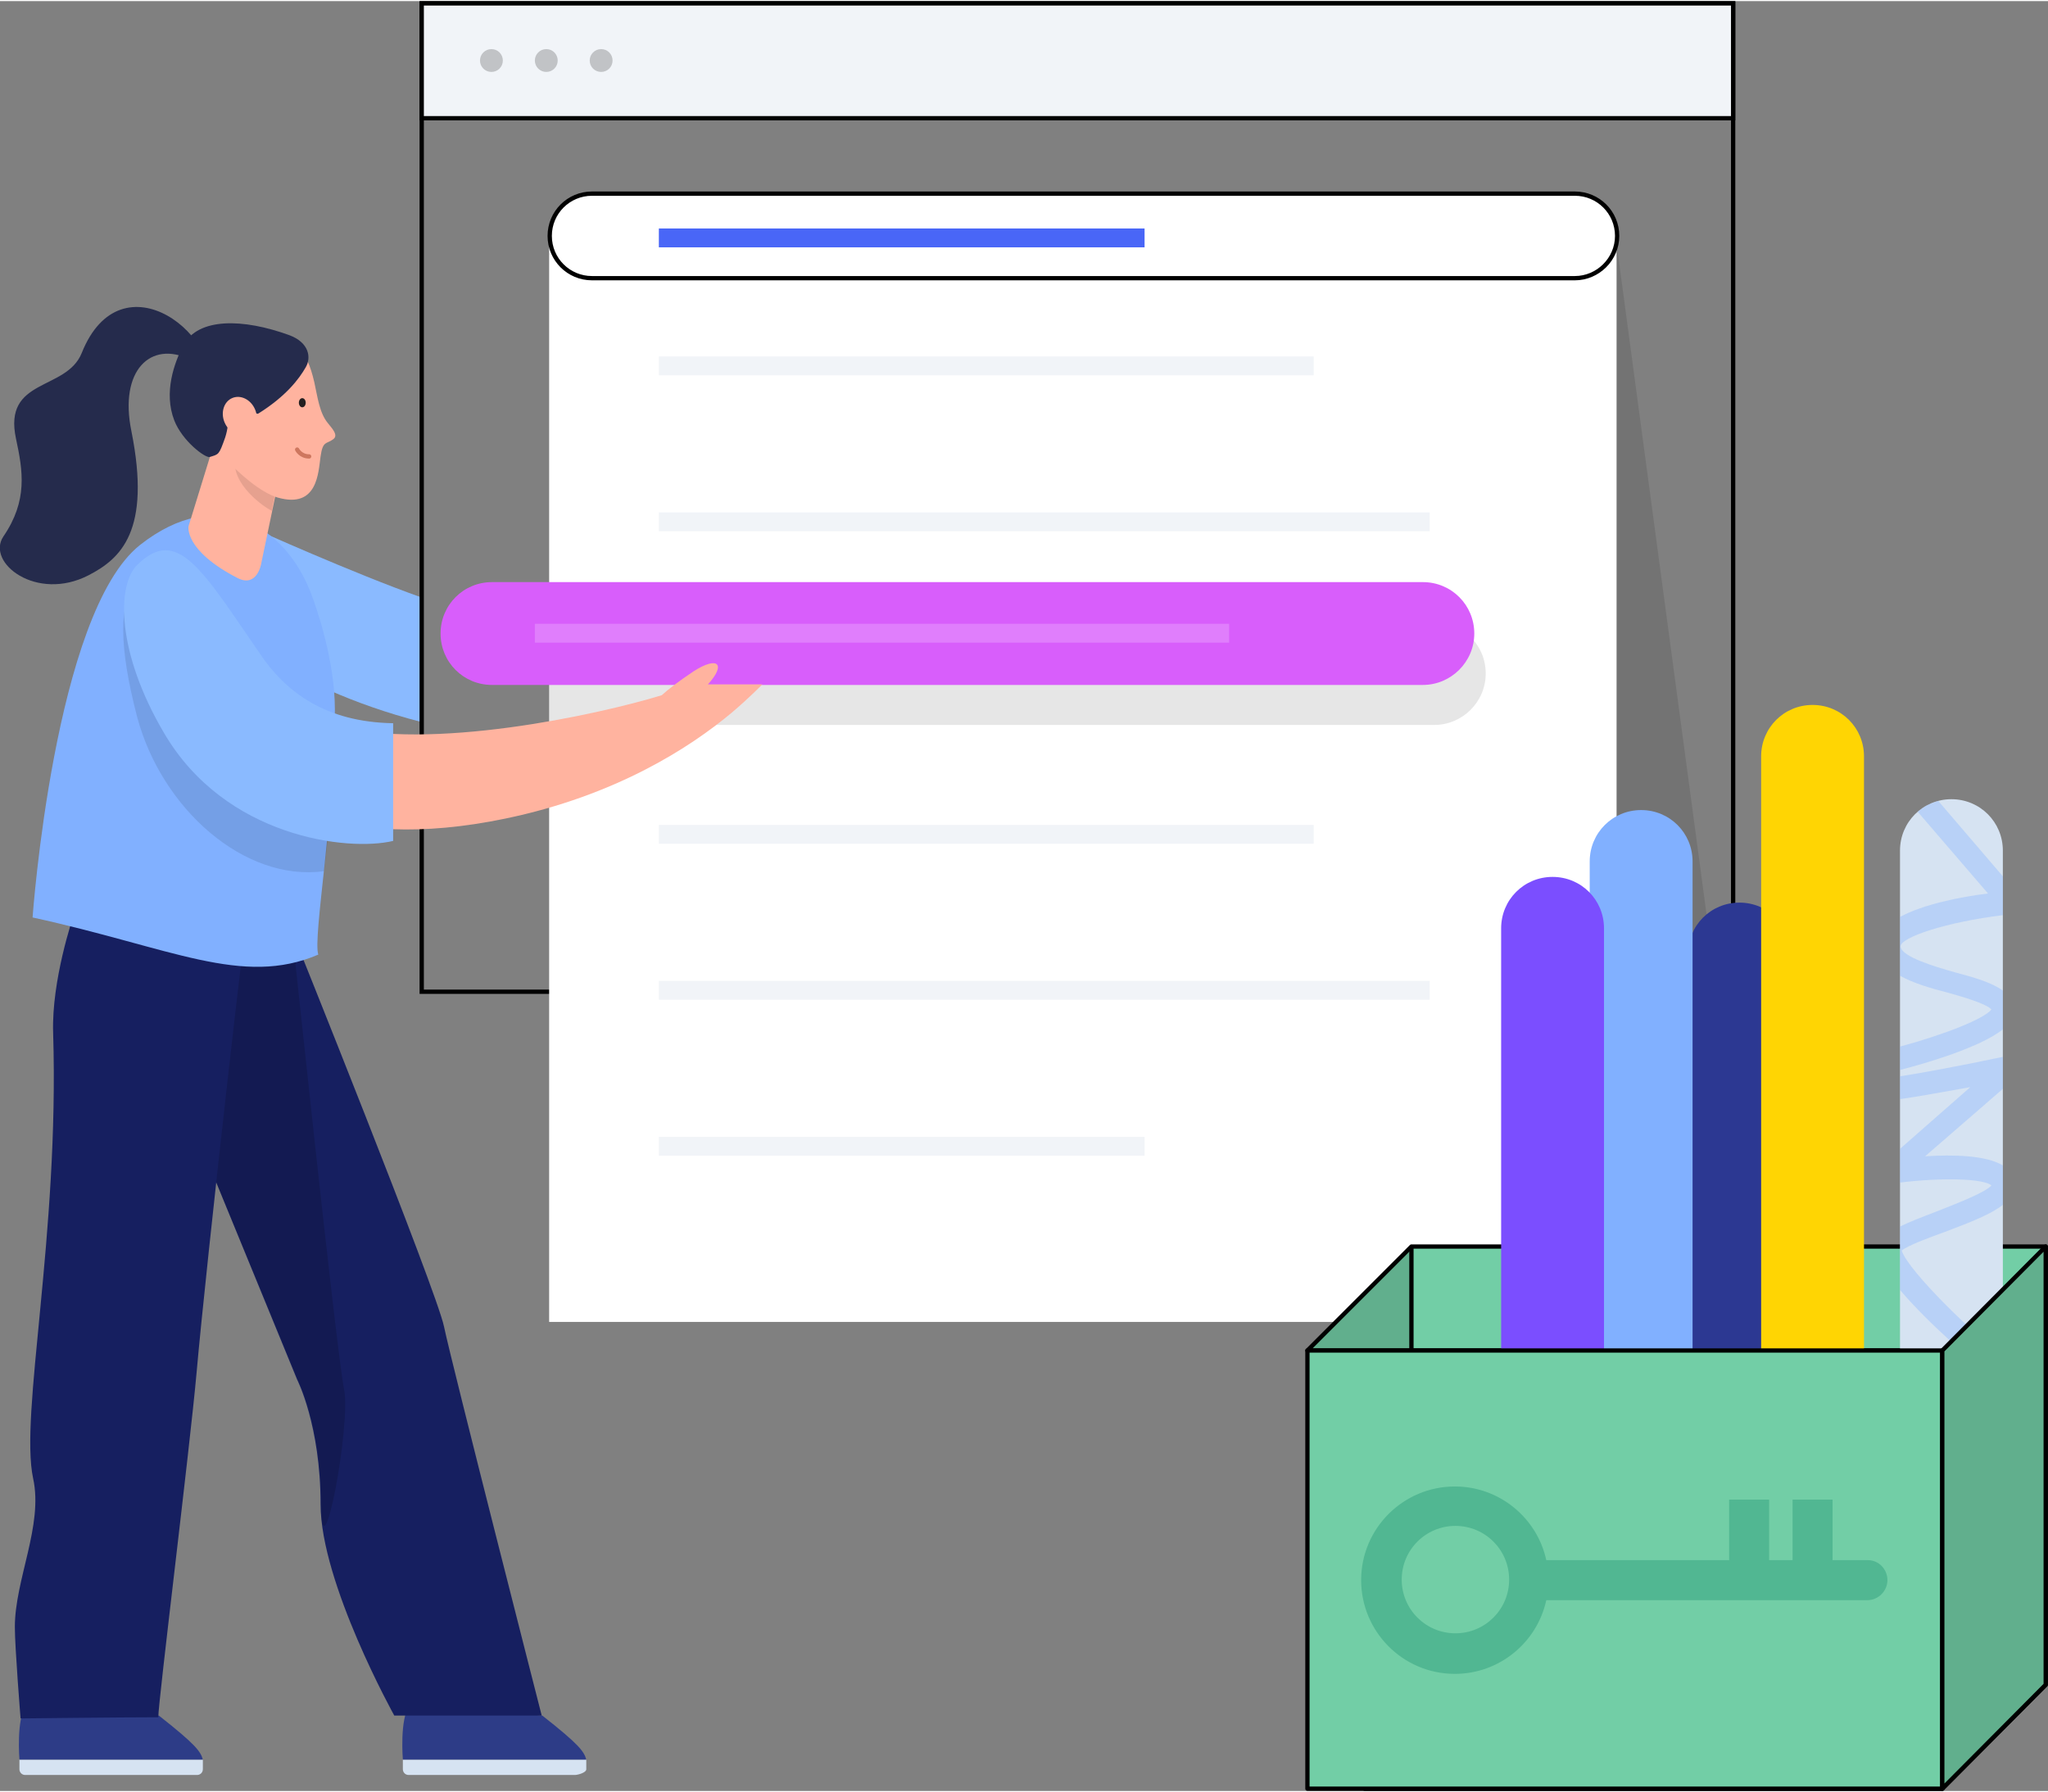 <?xml version="1.0" encoding="utf-8"?>
<!-- Generator: Adobe Illustrator 19.1.0, SVG Export Plug-In . SVG Version: 6.00 Build 0)  -->
<svg version="1.1" id="Layer_1" xmlns="http://www.w3.org/2000/svg" xmlns:xlink="http://www.w3.org/1999/xlink" x="0px" y="0px"
	 viewBox="0 0 358.4 313.3" style="enable-background:new 0 0 358.4 313.3;" width="521px" height="456px" xml:space="preserve">
<rect x="0" y="0" width="358.4" height="313.3" fill="#808080" stroke="none"/>
<style type="text/css">
	.st0{fill:#D6E3F2;}
	.st1{fill:#2D3C87;}
	.st2{fill:#8ABAFF;}
	.st3{fill:#161F60;}
	.st4{opacity:0.15;}
	.st5{fill:none;stroke:#000000;stroke-width:0.75;stroke-miterlimit:10;}
	.st6{fill:#F1F4F8;stroke:#000000;stroke-width:0.75;stroke-miterlimit:10;}
	.st7{opacity:0.1;}
	.st8{opacity:0.2;}
	.st9{fill:#FFFFFF;}
	.st10{fill:none;stroke:#000000;stroke-width:0.75;stroke-linejoin:round;stroke-miterlimit:10;}
	.st11{fill:#4966F7;}
	.st12{fill:#F1F4F8;}
	.st13{fill:#72CEA6;}
	.st14{fill:#72CEA6;stroke:#000000;stroke-width:0.75;stroke-linejoin:round;stroke-miterlimit:10;}
	.st15{fill:#D85EFB;}
	.st16{opacity:0.2;fill:#FFFFFF;}
	.st17{opacity:0.35;}
	.st18{fill:#81B0FF;}
	.st19{fill:#2C3892;}
	.st20{fill:#FFD503;}
	.st21{fill:#7B4EFF;}
	.st22{fill:#51B792;}
	.st23{fill:#FFB39F;}
	.st24{fill:#252B4C;}
	.st25{fill:none;stroke:#CE775F;stroke-width:0.75;stroke-linecap:round;stroke-miterlimit:10;}
	.st26{fill:#231F20;}
</style>
<g>
	<path class="st0" d="M4.4,310.5h30.1c0.5,0,1-0.4,1-1v-1.7H3.4v1.7C3.4,310,3.8,310.5,4.4,310.5z"/>
	<path class="st1" d="M27.8,300.1c6.5,5.1,7.3,6.3,7.7,7.7l-32.1,0c0,0-0.6-7.2,1.2-9.5C12.7,301.1,27.8,300.1,27.8,300.1z"/>
</g>
<g>
	<path class="st0" d="M71.5,310.5h29.1c0.5,0,2-0.4,2-1v-1.7H70.5v1.7C70.5,310,70.9,310.5,71.5,310.5z"/>
	<path class="st1" d="M94.9,300.1c6.5,5.1,7.3,6.3,7.7,7.7l-32.1,0c0,0-0.6-7.2,1.2-9.5C80.6,298.6,94.9,300.1,94.9,300.1z"/>
</g>
<g>
	<path class="st2" d="M44.6,92.4l-8.2,15.1c0,0,12.8,12.4,37.4,18.7v-21.8C61.7,100.1,44.6,92.4,44.6,92.4z"/>
</g>
<path class="st3" d="M51.1,162.8c0,0,25.3,62.9,26.6,69.2c1.3,6.3,17.1,68.1,17.1,68.1H69c0,0-12.9-23.2-12.9-37
	c0-13.8-4.1-21.8-4.1-21.8L28.9,185l-2.1-31.7L51.1,162.8z"/>
<path class="st4" d="M51.1,162.8c0,0,7.8,73.8,9.1,80.1c1.3,6.3-4,34-4,20.2c0-13.8-4.1-21.8-4.1-21.8L28.9,185l-2.1-31.7
	L51.1,162.8z"/>
<rect x="73.8" y="0.4" class="st5" width="229.5" height="173"/>
<rect x="73.8" y="0.4" class="st6" width="229.5" height="20.1"/>
<polygon class="st7" points="283,43.2 299.2,164 268.6,158 "/>
<g class="st8">
	<circle cx="86" cy="10.4" r="2"/>
	<circle cx="95.6" cy="10.4" r="2"/>
	<circle cx="105.2" cy="10.4" r="2"/>
</g>
<path class="st9" d="M283,231.2H96.1V41.1c0-4.1,3.3-7.4,7.4-7.4h172c4.1,0,7.4,3.3,7.4,7.4V231.2z"/>
<g class="st7">
	<g>
		<g>
			<path d="M251,126.7H96.1v-18H251c5,0,9,4,9,9v0C260,122.7,255.9,126.7,251,126.7z"/>
		</g>
	</g>
</g>
<path class="st10" d="M275.6,48.5h-172c-4.1,0-7.4-3.3-7.4-7.4v0c0-4.1,3.3-7.4,7.4-7.4h172c4.1,0,7.4,3.3,7.4,7.4v0
	C283,45.2,279.6,48.5,275.6,48.5z"/>
<rect x="115.3" y="39.8" class="st11" width="85" height="3.3"/>
<rect x="115.3" y="62.2" class="st12" width="114.6" height="3.3"/>
<rect x="115.3" y="144.2" class="st12" width="114.6" height="3.3"/>
<rect x="115.3" y="171.5" class="st12" width="134.9" height="3.3"/>
<rect x="115.3" y="89.5" class="st12" width="134.9" height="3.3"/>
<rect x="115.3" y="109" class="st7" width="85" height="3.3"/>
<rect x="115.3" y="198.8" class="st12" width="85" height="3.3"/>
<rect x="238.8" y="236.2" class="st13" width="101.1" height="76.7"/>
<rect x="238.8" y="236.2" class="st10" width="101.1" height="76.7"/>
<polygon class="st14" points="247,218 228.8,236.2 339.9,236.2 339.9,312.9 358,294.7 358,218 "/>
<line class="st5" x1="358.1" y1="218.1" x2="339.9" y2="236.3"/>
<g>
	<path class="st15" d="M249,119.7H86.1c-5,0-9-4-9-9v0c0-5,4-9,9-9H249c5,0,9,4,9,9v0C258,115.7,253.9,119.7,249,119.7z"/>
	<rect x="93.6" y="109" class="st16" width="121.5" height="3.3"/>
</g>
<g>
	<path class="st0" d="M332.5,297.5V148.7c0-5,4-9,9-9h0c5,0,9,4,9,9v148.8c0,5-4,9-9,9h0C336.6,306.5,332.5,302.4,332.5,297.5z"/>
	<g class="st17">
		<path class="st18" d="M350.5,173.2c-1.9-1.4-5-2.3-8.4-3.2c-3.5-1-9.3-2.7-9.5-4.5c-0.1-1.6,8-4.3,17.9-5.5v-6.8L339.2,140
			c-1.4,0.4-2.6,1-3.6,1.9l12.3,14.3c-4.9,0.6-11.3,1.9-15.4,4.1v10.3c2.3,1.3,5.4,2.2,8.5,3c2.5,0.7,6.6,1.9,7.5,2.9
			c-1.2,1.6-8.2,4.4-16,6.5v4.1c4.6-1.2,13.9-3.9,18-7.1V173.2z"/>
		<path class="st18" d="M348,239.9l1.8-3.6c-3.1-1.6-16-14.1-17-17.6c1.1-0.9,4.9-2.3,7.4-3.2c4.8-1.8,8.3-3.2,10.3-4.8v-6.9
			c-3-1.8-8.7-1.9-13.6-1.6l13.6-11.8v-5.6c-7.1,1.5-14.6,2.9-18,3.4v4c2.9-0.4,7.8-1.3,12.3-2.1l-12.3,10.8v5.9
			c7.4-0.9,14.6-0.7,16,0.5c-1.1,1.3-6.7,3.4-9.7,4.6c-2.6,1-4.7,1.8-6.3,2.6v11.1C337.5,231.5,345.9,238.8,348,239.9z"/>
	</g>
</g>
<g>
	<path class="st19" d="M295.4,295.6V166.8c0-5,4-9,9-9h0c5,0,9,4,9,9v128.8c0,5-4,9-9,9h0C299.4,304.6,295.4,300.6,295.4,295.6z"/>
</g>
<g>
	<path class="st20" d="M308.2,281V132.2c0-5,4-9,9-9l0,0c5,0,9,4,9,9V281c0,5-4,9-9,9l0,0C312.2,290,308.2,286,308.2,281z"/>
</g>
<g>
	<path class="st18" d="M278.2,299.4V150.6c0-5,4-9,9-9h0c5,0,9,4,9,9v148.8c0,5-4,9-9,9h0C282.2,308.4,278.2,304.4,278.2,299.4z"/>
</g>
<g>
	<path class="st21" d="M262.7,291.1V162.3c0-5,4-9,9-9h0c5,0,9,4,9,9v128.8c0,5-4,9-9,9h0C266.7,300.1,262.7,296.1,262.7,291.1z"/>
</g>
<rect x="228.8" y="236.2" class="st14" width="111.1" height="76.7"/>
<g>
	<polygon class="st14" points="339.9,236.2 339.9,312.9 358,294.7 358,218 	"/>
	<polygon class="st4" points="339.9,312.9 339.9,236.2 358,218 358,294.7 	"/>
	<polygon class="st4" points="228.8,236.3 228.8,236.2 247,218 247,236.3 	"/>
</g>
<line class="st5" x1="247" y1="218" x2="247" y2="236.3"/>
<path class="st22" d="M326.9,272.9h-6.2v-10.6h-7v10.6h-4.1v-10.6h-7v10.6h-32c-1.6-7.4-8.2-12.9-16-12.9c-9,0-16.4,7.3-16.4,16.4
	c0,9,7.3,16.4,16.4,16.4c7.8,0,14.4-5.5,16-12.9h56.2c1.9,0,3.5-1.6,3.5-3.5S328.8,272.9,326.9,272.9z M254.7,285.7
	c-5.2,0-9.4-4.2-9.4-9.4s4.2-9.4,9.4-9.4c5.2,0,9.4,4.2,9.4,9.4S259.9,285.7,254.7,285.7z"/>
<path class="st3" d="M43.6,157.8c-0.1-2.1-7.5,63-9.2,82.3c-1.2,13.4-6.7,57.5-6.7,60.3c-6.5,0-24.1,0.2-24.1,0.2s-1-12.4-1-16
	c0-8.3,5-17.8,3.2-26c-2.4-11.2,4.6-42.5,3.5-78c-0.3-9.2,3.5-20.3,3.5-20.3L43.6,157.8z"/>
<path class="st18" d="M54.4,103.6c-4.5-11.7-16.3-19.1-29.9-8.4C9.5,107.1,5.7,160.4,5.7,160.4c24.3,5.3,36.7,12.2,50,6.5
	c-1-3,3-25,2.9-43C58.6,115.6,55.5,106.4,54.4,103.6z"/>
<path class="st7" d="M57.5,145.7c-11.1-4.3-14.6-10.7-16.1-17.9C37.1,106.2,29.3,95,24,101.3c-3.3,3.9-3.2,11.7,0,24
	c4.3,16.1,18.8,28.9,32.7,27L57.5,145.7z"/>
<g>
	<g>
		<g>
			<g>
				<g>
					<path class="st23" d="M36.7,79.9l-3.7,12c0,0-0.9,4.2,8.6,9.1c3.4,1.7,4.1-2.5,4.1-2.5l2.8-13.4L37.7,74.2L36.7,79.9z"/>
					<path class="st7" d="M47.6,77.2c3.6,1.4,0.2,2.5,0.5,8.9c0,0.9-0.4,1.9-0.5,3.1c-0.4,0-6.6-3.9-6.5-8.4
						C41.3,74.5,35.4,74.9,47.6,77.2z"/>
					<path class="st23" d="M47.6,58.4c4.1,1.6,6,2.2,7.4,8.3c0.6,2.7,0.9,5.4,2.4,7.2c0.7,0.9,1.9,2.1,0.9,2.8
						c-1.2,0.9-1.8,0.2-2.2,3c-0.4,2.8-0.5,9.2-7.5,7.2c-6.1-1.8-14.8-13.2-14.8-13.2S35.5,56.1,47.6,58.4z"/>
				</g>
			</g>
			<path class="st24" d="M53.5,64.1c-1.2,2.1-3.5,5.1-8.3,8.1c-0.5,0.3-2.4-1.8-2.9-1.8c-2.7,0.1-1.9,3-2.9,6
				c-1.1,3.1-1.1,2.9-2.7,3.4c-0.8,0.2-4.8-2.8-6.2-6.4c-1.9-4.9,0-10.1,1.6-13.2c2.6-4.8,10.4-4.7,18.6-1.7
				C54.1,59.8,54.5,62.4,53.5,64.1z"/>
		</g>
		<ellipse transform="matrix(0.924 -0.382 0.382 0.924 -24.573 21.572)" class="st23" cx="42" cy="72.6" rx="2.9" ry="3.4"/>
		<path class="st25" d="M52,78.5c0,0,0.6,1.2,2.1,1.2"/>
		<ellipse class="st26" cx="52.9" cy="70.3" rx="0.6" ry="0.8"/>
	</g>
</g>
<g>
	<path class="st23" d="M123.8,119.7c3.4-3.7,1.8-5.1-2.4-2.4c-2.7,1.8-4.5,3.2-5.6,4.2c-11.4,3.5-40.8,9.8-57.2,5.3
		c-14.5-4-20.6-24.9-34.6-22.1c0,0,5.6,50.6,64.4,38.4c19.3-4,32.3-12.4,39.6-18.5c3.2-2.7,5.4-5,5.4-5H123.8z"/>
	<path class="st2" d="M68.8,126.4c-11.8-0.2-18.8-5.4-23.4-12.3C35.3,99.4,31,91.8,24,98.7c-3.6,3.6-3.6,15.3,4.7,29.4
		c10.7,18.3,32.2,20.8,40.1,18.9V126.4z"/>
</g>
<path class="st24" d="M36.9,70.2c2.8-11.7-15.7-25.9-22.6-8.6c-2.7,6.7-13.8,4.3-11.5,15C4,82.2,4.9,87.4,0.6,93.7
	c-3.1,4.6,5.8,11.5,14.9,6.8c5.6-2.9,11-7.7,7.5-25.2c-2.2-10.7,3.4-15.9,10.2-12.6C42.7,67.3,36.9,70.2,36.9,70.2z"/>
</svg>
